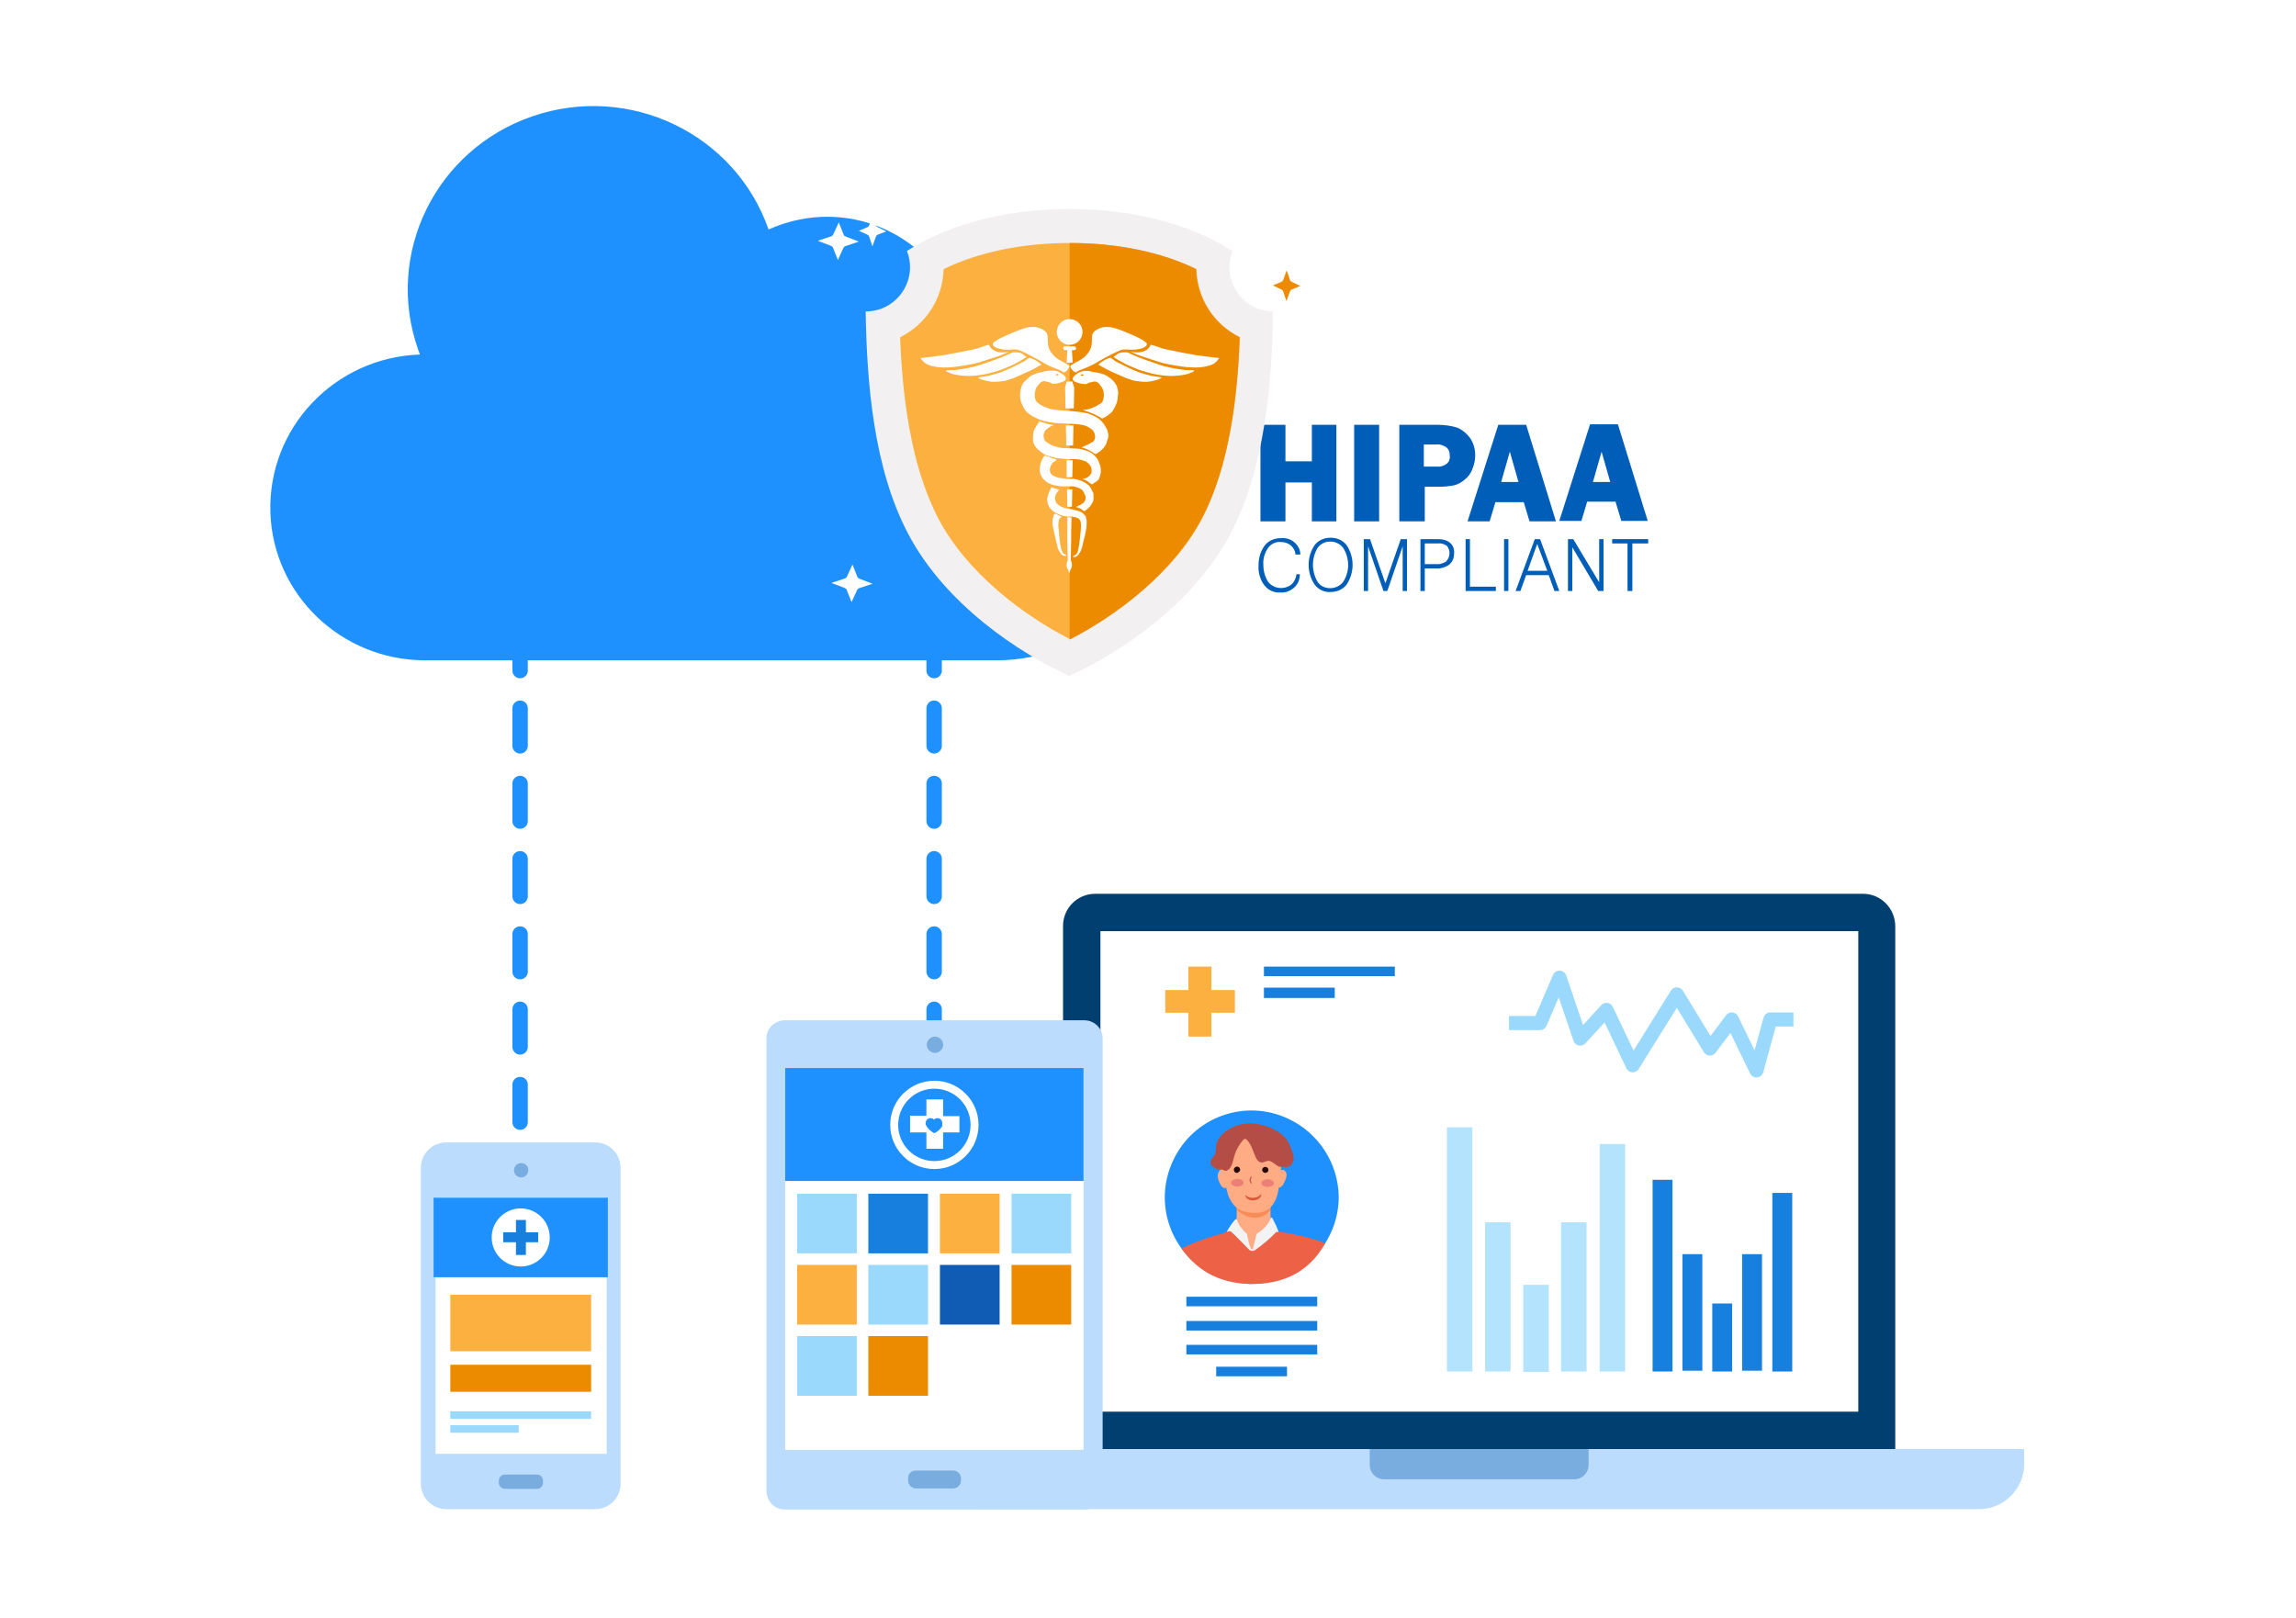 <svg width="671" height="473" viewBox="0 0 671 473" fill="none" xmlns="http://www.w3.org/2000/svg">
<g clip-path="url(#clip0_2842_120182)">
<path d="M291.307 94.677C288.038 94.677 284.659 95 281.499 95.647C277.14 73.869 255.672 59.746 233.659 64.166C230.498 64.813 227.447 65.783 224.614 67.077C214.806 39.046 183.966 24.276 155.632 33.979C127.298 43.682 112.368 74.192 122.176 102.116C122.394 102.655 122.503 103.086 122.721 103.625C97.766 104.487 78.259 125.079 79.022 149.768C79.784 173.81 99.727 192.892 124.029 193H291.307C318.769 193 341 171.007 341 143.838C341 116.67 318.769 94.677 291.307 94.677Z" fill="#1E91FE"/>
<path d="M508.359 119.945C505.41 119.945 502.321 120.226 499.513 120.787C495.581 100.849 476.204 87.93 456.265 92.002C453.457 92.564 450.648 93.407 447.981 94.67C438.292 69.396 410.069 56.618 384.654 66.166C359.941 75.574 347.023 102.955 355.728 128.089C333.122 128.791 315.429 147.747 316.132 170.354C316.834 192.399 334.947 209.81 356.852 209.951H508.218C533.072 210.372 553.572 190.573 553.993 165.58C554.415 140.586 534.616 120.226 509.622 119.805C509.342 119.805 508.78 119.805 508.359 119.945Z" fill="white"/>
<path d="M375.668 141.014H383.391V152.387H390.552V124.164H383.391V134.836H375.668V124.164H368.366V152.387H375.668V141.014Z" fill="#005EB8"/>
<path d="M403.049 124.164H395.747V152.387H403.049V124.164Z" fill="#005EB8"/>
<path d="M471.15 157.578V158.842H475.643V172.743H477.047V158.842H481.681V157.578H471.15Z" fill="#005EB8"/>
<path d="M467.359 170.215L459.777 157.578H458.232V172.743H459.496V159.965L467.079 172.743H468.623V157.578H467.359V170.215Z" fill="#005EB8"/>
<path d="M448.543 157.578L442.926 172.743H444.33L446.015 168.109H452.615L454.3 172.743H455.704L450.087 157.578H448.543ZM446.437 166.845L449.245 158.982L452.194 166.845H446.437Z" fill="#005EB8"/>
<path d="M440.82 157.578H439.557V172.743H440.82V157.578Z" fill="#005EB8"/>
<path d="M429.587 157.578H428.323V172.743H437.169V171.479H429.587V157.578Z" fill="#005EB8"/>
<path d="M423.83 158.701C422.847 157.859 421.583 157.578 420.179 157.578H415.124V172.743H416.388V166.143H419.477C420.881 166.284 422.426 165.863 423.549 165.02C424.532 164.178 424.953 163.054 424.953 161.791C425.093 160.667 424.672 159.404 423.83 158.701ZM422.566 164.178C421.583 164.739 420.6 165.02 419.477 164.88H416.388V158.842H420.179C421.162 158.701 422.004 158.982 422.847 159.544C423.97 160.808 423.83 162.914 422.566 164.178Z" fill="#005EB8"/>
<path d="M404.874 170.496L400.381 157.578H398.555V172.743H399.819V159.684L404.312 172.743H405.436L409.929 159.684V172.743H411.192V157.578H409.367L404.874 170.496Z" fill="#005EB8"/>
<path d="M388.866 157.168C387.041 157.168 385.356 157.87 384.233 159.274C381.846 162.785 381.846 167.418 384.233 170.929C385.356 172.333 387.041 173.175 388.866 173.035C390.692 173.035 392.377 172.333 393.5 170.929C395.887 167.418 395.887 162.785 393.5 159.274C392.377 157.87 390.692 157.168 388.866 157.168ZM392.517 170.086C391.675 171.209 390.27 171.911 388.726 171.911C387.322 171.911 385.918 171.35 385.075 170.086C383.25 166.997 383.25 163.206 385.075 160.117C385.918 158.993 387.181 158.291 388.726 158.291C390.13 158.291 391.534 158.853 392.517 160.117C394.483 163.206 394.483 167.137 392.517 170.086Z" fill="#005EB8"/>
<path d="M377.493 170.78C375.387 172.465 372.298 172.184 370.613 170.077C369.63 168.533 369.208 166.848 369.208 165.023C369.068 163.338 369.63 161.512 370.613 160.108C371.455 158.985 372.859 158.283 374.263 158.423C375.387 158.423 376.37 158.704 377.212 159.406C378.055 160.108 378.476 160.951 378.616 162.074H380.02C380.02 160.67 379.318 159.406 378.335 158.563C377.212 157.581 375.808 157.159 374.263 157.3C372.438 157.3 370.753 158.002 369.63 159.406C368.366 161.091 367.804 163.197 367.804 165.163C367.664 167.269 368.226 169.375 369.489 171.06C370.613 172.465 372.298 173.307 374.123 173.167C375.667 173.307 377.072 172.745 378.195 171.762C379.318 170.78 379.88 169.375 379.88 167.831H378.897C378.757 168.954 378.335 169.937 377.493 170.78Z" fill="#005EB8"/>
<path d="M435.344 152.387L437.029 146.771H445.314L446.999 152.387H454.722L446.016 124.164H437.872L428.885 152.387H435.344ZM441.242 132.027L443.769 140.873H438.714L441.242 132.027Z" fill="#005EB8"/>
<path d="M463.848 146.63H472.133L473.817 152.247H481.54L472.835 124.023H464.691L455.704 152.247H462.163L463.848 146.63ZM468.061 132.027L470.588 140.873H465.533L468.061 132.027Z" fill="#005EB8"/>
<path d="M431.131 133.01C431.131 131.185 430.569 129.359 429.586 127.955C428.603 126.692 427.48 125.709 425.935 125.007C424.11 124.445 422.144 124.164 420.178 124.164H408.945V152.387H416.387V142.278H420.459C422.004 142.278 423.408 142.137 424.952 141.856C426.076 141.575 427.059 141.014 427.901 140.312C429.025 139.469 429.867 138.346 430.288 137.082C430.85 135.818 431.131 134.414 431.131 133.01ZM422.987 135.397C422.144 136.099 421.021 136.521 419.898 136.38H416.106V129.921H419.757C420.88 129.781 421.863 130.202 422.706 130.764C423.408 131.325 423.689 132.168 423.689 133.151C423.829 133.993 423.548 134.836 422.987 135.397Z" fill="#005EB8"/>
<path d="M423 209L423 283" stroke="white" stroke-width="4.5" stroke-miterlimit="10" stroke-linecap="round" stroke-linejoin="round" stroke-dasharray="11 11"/>
<path d="M152 185L152 329" stroke="#1E91FE" stroke-width="4.5" stroke-miterlimit="10" stroke-linecap="round" stroke-linejoin="round" stroke-dasharray="11 11"/>
<path d="M273 185L273 298" stroke="#1E91FE" stroke-width="4.5" stroke-miterlimit="10" stroke-linecap="round" stroke-linejoin="round" stroke-dasharray="11 11"/>
<g filter="url(#filter0_d_2842_120182)">
<path d="M359.28 78.108C359.28 76.448 359.612 74.9 360.165 73.352C346.45 64.614 328.864 61.074 312.605 61.074C296.346 61.074 278.759 64.614 265.044 73.352C267.699 79.988 264.381 87.509 257.744 90.164C256.196 90.717 254.647 91.048 252.988 91.048C253.32 111.953 255.311 136.839 265.376 155.974C276.215 176.657 297.894 190.925 312.494 197.562C327.094 190.925 348.773 176.657 359.612 155.974C369.677 136.839 371.779 111.953 372 91.048C365.032 91.048 359.28 85.186 359.28 78.108Z" fill="#F2F0F0"/>
<path d="M312.715 186.832C298.89 179.753 282.52 167.365 274.224 151.548C265.929 135.621 263.717 115.048 263.053 98.568C270.685 94.808 275.552 87.176 275.773 78.659C285.949 73.682 298.779 71.027 312.715 71.027C326.652 71.027 339.482 73.682 349.658 78.659C349.879 87.176 354.745 94.808 362.377 98.568C361.714 115.048 359.501 135.842 351.317 151.548C343.132 167.254 326.541 179.753 312.715 186.832Z" fill="#FBB040"/>
<path d="M351.206 151.548C359.501 135.842 361.714 115.048 362.267 98.568C354.635 94.808 349.768 87.176 349.547 78.659C339.371 73.682 326.541 71.027 312.604 71.027V186.942C326.541 179.753 342.8 167.365 351.206 151.548Z" fill="#ED8B00"/>
<path d="M311.94 151.223H313.157L313.047 155.315V157.638L312.936 163.832C313.378 164.606 313.378 165.601 312.936 166.376L312.825 166.486V166.597L312.494 167.482L312.162 166.597V166.486L312.051 166.376C311.609 165.601 311.609 164.606 312.051 163.832L311.94 157.638V155.315V151.223Z" fill="white"/>
<path d="M308.622 150.224C309.065 150.445 309.507 150.666 309.95 150.888C310.06 150.998 310.281 150.998 310.392 151.109H310.281L309.95 151.219C309.728 151.441 309.618 151.662 309.507 151.883C309.397 152.325 309.286 152.878 309.286 153.431C309.286 154.095 309.507 155.312 309.507 156.086C309.618 156.86 309.618 157.524 309.728 158.188C309.839 158.851 309.95 159.515 310.06 160.178C310.171 160.731 310.392 161.174 310.613 161.616C310.945 161.948 311.719 162.28 311.719 162.391C311.719 162.501 311.056 162.501 310.724 162.391C310.392 162.28 310.171 162.059 310.06 161.838C309.839 161.506 309.618 161.174 309.397 160.842C309.286 160.51 309.065 160.178 309.065 159.847C308.954 159.404 308.844 159.072 308.622 158.077C308.401 157.081 307.959 155.091 307.738 154.095C307.627 153.431 307.516 152.768 307.627 151.994C307.627 151.662 307.737 151.33 307.848 150.998C307.848 150.777 307.848 150.888 307.848 150.888V150.777C307.848 150.666 307.848 150.666 307.959 150.556C308.069 150.445 308.18 150.224 308.291 150.113L308.622 150.224Z" fill="white"/>
<path d="M311.83 143.039H313.379L313.268 148.127H311.941L311.83 143.039Z" fill="white"/>
<path d="M307.185 142.367C307.406 142.367 307.738 142.588 308.069 142.699L309.618 143.141H309.729C309.729 143.141 309.728 143.141 309.618 143.141C309.507 143.252 309.286 143.473 309.175 143.584C308.954 143.916 308.733 144.137 308.622 144.469C308.512 144.69 308.401 144.911 308.401 145.132C308.291 145.464 308.291 145.796 308.401 146.128C308.512 146.57 308.622 146.902 308.954 147.234C309.286 147.566 309.728 147.897 310.171 148.119C310.724 148.34 311.277 148.561 311.941 148.672C312.494 148.782 313.157 148.782 313.821 149.004C314.485 149.114 315.148 149.335 315.701 149.557L315.922 149.667C316.033 149.667 316.475 149.999 316.697 150.22C316.918 150.441 317.028 150.663 317.25 150.884C317.36 150.994 317.36 150.994 317.36 151.105V151.216C317.36 151.216 317.36 151.216 317.36 151.326C317.471 151.658 317.582 151.99 317.582 152.322C317.582 152.985 317.582 153.649 317.471 154.423C317.36 155.419 316.807 157.52 316.586 158.405C316.365 159.4 316.365 159.622 316.144 160.175C316.033 160.507 315.922 160.838 315.812 161.17C315.591 161.502 315.369 161.834 315.148 162.166C314.927 162.387 314.706 162.608 314.485 162.719C314.153 162.829 313.489 162.829 313.489 162.719C313.489 162.608 314.263 162.276 314.595 161.944C314.927 161.502 315.038 161.06 315.148 160.507C315.259 159.843 315.369 159.179 315.48 158.516C315.591 157.852 315.591 157.188 315.701 156.414C315.812 155.64 315.922 154.423 315.922 153.76C315.922 153.207 315.922 152.764 315.701 152.211C315.591 151.99 315.48 151.769 315.259 151.547L314.927 151.437C314.595 151.216 314.153 151.105 313.821 151.105C313.379 150.994 312.494 150.994 312.494 150.994C312.051 150.994 311.83 150.994 311.498 150.884C311.166 150.884 310.724 150.773 310.392 150.663C309.95 150.552 309.397 150.331 308.954 150.11C308.401 149.888 307.959 149.557 307.516 149.225C307.185 148.893 306.853 148.561 306.632 148.119C306.41 147.787 306.189 147.344 306.189 147.013C306.079 146.57 305.968 146.017 306.079 145.575C306.189 145.022 306.3 144.579 306.521 144.026C306.742 143.584 306.853 143.031 307.185 142.81C307.074 142.367 307.185 142.367 307.185 142.367Z" fill="white"/>
<path d="M311.719 134.512H313.489L313.378 139.489H311.719V134.512Z" fill="white"/>
<path d="M308.623 134.625L308.07 134.957C307.96 135.068 307.849 135.068 307.738 135.178C307.628 135.289 307.517 135.4 307.407 135.621C307.296 135.842 307.185 135.953 307.075 136.174C306.964 136.395 306.964 136.727 306.853 136.948C306.853 137.169 306.743 137.391 306.853 137.612C306.853 137.833 306.964 138.165 307.075 138.386C307.296 138.718 307.517 138.939 307.849 139.05C308.291 139.271 308.734 139.492 309.176 139.603C309.95 139.713 310.725 139.824 311.388 139.934C312.052 140.045 312.494 139.934 313.158 139.934C313.822 139.934 314.485 140.045 315.149 140.266C315.702 140.377 316.255 140.598 316.808 140.93C317.25 141.151 317.693 141.483 318.135 141.815C318.357 142.036 318.578 142.368 318.799 142.7C319.02 143.142 319.241 143.584 319.463 144.027C319.573 144.137 319.573 144.359 319.573 144.469V144.58V144.691C319.573 144.691 319.573 144.801 319.573 144.912C319.573 145.022 319.573 145.244 319.573 145.465C319.573 145.686 319.573 145.907 319.573 146.018C319.573 146.239 319.463 146.46 319.352 146.681C319.241 147.013 319.02 147.345 318.799 147.677C318.578 148.009 318.357 148.23 318.025 148.562C317.693 148.894 317.14 149.225 317.029 149.336C317.029 149.336 316.919 149.336 316.919 149.447C316.808 149.447 316.476 149.115 316.255 149.004C316.144 148.894 315.923 148.783 315.813 148.672C315.591 148.562 315.149 148.451 314.928 148.34L314.264 148.119C314.153 148.119 313.932 148.119 314.043 148.119C314.153 148.119 314.375 148.119 314.485 148.119C314.707 148.119 314.928 148.009 315.038 147.898C315.26 147.787 315.591 147.566 315.923 147.456C316.144 147.345 316.366 147.124 316.587 147.013C316.697 146.903 316.919 146.681 317.029 146.46C317.14 146.239 317.25 146.018 317.25 145.797C317.25 145.575 317.25 145.354 317.25 145.133C317.25 145.022 317.25 144.912 317.14 144.801L317.029 144.58C316.919 144.359 316.808 144.027 316.697 143.806C316.476 143.474 316.255 143.253 316.034 143.031C315.702 142.81 315.26 142.589 314.928 142.478C314.485 142.368 314.043 142.257 313.6 142.147C313.158 142.147 312.826 142.147 312.163 142.147C311.499 142.147 310.614 142.147 309.951 142.147C309.287 142.036 308.734 141.925 308.07 141.815C306.964 141.594 305.858 141.041 305.084 140.156C304.752 139.934 304.531 139.603 304.42 139.271C304.199 138.939 304.088 138.607 303.978 138.275C303.867 137.833 303.867 137.391 303.867 136.948C303.867 136.506 303.978 135.953 304.088 135.51C304.31 134.736 304.641 133.962 305.194 133.298C305.305 133.188 305.416 133.188 305.526 133.188C305.858 133.298 306.19 133.409 306.522 133.519C306.964 133.63 307.185 133.851 307.517 133.962C307.96 134.072 308.623 134.183 308.734 134.294" fill="white"/>
<path d="M311.499 124.34H313.711L313.601 130.202H311.61L311.499 124.34Z" fill="white"/>
<path d="M303.425 123.02C304.199 123.351 304.973 123.573 305.748 123.794C306.411 124.015 307.186 124.126 307.849 124.236H308.07L307.739 124.347C307.075 124.568 306.411 125.01 305.858 125.453C305.305 125.895 305.084 126.559 304.973 127.223C304.973 127.886 305.195 128.439 305.527 128.992C306.08 129.435 306.633 129.766 307.296 130.098C307.849 130.32 308.402 130.541 308.955 130.651H309.066C309.066 130.651 309.176 130.651 309.176 130.762H309.398L309.84 130.873C310.393 130.983 310.946 130.983 311.61 130.983L313.711 131.094C314.264 131.094 314.817 131.094 315.481 131.204C316.145 131.315 316.919 131.536 317.583 131.757C318.025 131.868 318.467 132.089 318.799 132.31C319.242 132.532 319.573 132.863 319.905 133.195C320.237 133.527 320.569 133.859 320.79 134.301C321.011 134.744 321.233 135.186 321.343 135.629C321.564 136.071 321.675 136.624 321.675 137.066C321.786 137.509 321.675 137.951 321.675 138.394C321.564 138.947 321.343 139.5 321.122 140.053C320.79 140.495 320.348 140.827 319.905 141.048C319.573 141.27 319.352 141.491 319.242 141.491C319.131 141.601 319.242 141.601 319.131 141.601C319.02 141.491 318.799 141.38 318.467 141.159C318.136 140.827 317.693 140.606 317.361 140.385C317.029 140.274 316.587 140.053 316.255 140.053C316.255 140.053 316.145 140.053 316.255 140.053C316.366 140.053 316.587 139.942 316.698 139.942C317.251 139.832 317.693 139.61 318.136 139.279C318.467 139.057 318.689 138.726 318.91 138.394C319.02 138.173 319.02 137.951 319.02 137.62C319.02 137.288 319.02 136.956 318.91 136.624C318.799 136.292 318.578 135.96 318.357 135.739C318.025 135.407 317.693 135.076 317.251 134.854C316.698 134.633 316.034 134.412 315.37 134.301C314.707 134.191 314.043 134.191 313.49 134.191C312.826 134.191 312.495 134.301 311.61 134.191C310.836 134.08 309.398 133.97 308.623 133.859C307.96 133.748 307.296 133.527 306.633 133.306C306.19 133.195 305.748 133.085 305.305 132.863L305.195 132.753C305.084 132.753 305.195 132.753 304.863 132.532C304.31 132.2 303.867 131.868 303.425 131.426C302.983 131.094 302.651 130.651 302.429 130.209C302.098 129.766 301.987 129.324 301.876 128.771C301.876 127.997 301.877 127.333 301.987 126.559C302.098 126.006 302.208 125.563 302.54 125.121C302.872 124.457 303.204 123.904 303.757 123.351L303.425 123.02Z" fill="white"/>
<path d="M311.72 111.508H313.379L313.932 113.278L313.821 119.361H311.388L311.277 113.278L311.72 111.508Z" fill="white"/>
<path d="M323.776 126.44C323.666 125.887 323.555 125.445 323.223 125.002C322.891 124.339 322.56 123.786 322.007 123.233C321.564 122.68 321.011 122.237 320.347 121.905C319.573 121.463 318.688 121.131 317.804 120.799C316.587 120.578 315.37 120.357 314.154 120.246C312.826 120.136 310.946 120.025 309.619 119.914C308.513 119.804 307.407 119.693 306.411 119.361C305.526 119.03 304.641 118.698 303.867 118.145C303.204 117.702 302.872 117.481 302.651 116.928C302.429 116.264 302.319 115.49 302.429 114.827C302.54 114.273 302.651 113.72 302.872 113.278C303.093 112.946 303.314 112.614 303.646 112.283C303.867 112.061 304.088 111.84 304.31 111.619C304.531 111.508 304.863 111.398 305.194 111.398C305.747 111.508 306.19 111.619 306.632 111.73C307.075 111.84 307.296 112.172 307.738 112.172C308.291 112.172 308.845 112.172 309.398 111.951C309.951 111.84 310.393 111.619 310.946 111.398C311.278 111.287 311.388 111.066 311.499 110.734C311.499 110.402 311.388 110.181 311.167 109.96C310.946 109.628 310.614 109.407 310.282 109.186C309.951 108.964 309.508 108.743 309.066 108.522C308.513 108.411 307.96 108.301 307.407 108.301C306.743 108.301 306.079 108.411 305.416 108.522C304.752 108.633 304.199 108.854 303.535 108.964C302.982 109.075 302.54 109.296 301.987 109.517C301.545 109.628 301.213 109.849 300.881 110.181C300.328 110.624 299.775 111.177 299.222 111.73C298.89 112.172 298.558 112.725 298.448 113.278C298.226 114.052 298.116 114.827 298.116 115.711C298.116 116.375 298.226 117.039 298.448 117.592C298.779 118.477 299.222 119.361 299.775 120.136C300.438 120.799 301.323 121.463 302.208 121.905C303.093 122.348 304.088 122.79 304.973 123.011C306.301 123.343 307.628 123.564 308.955 123.675C310.282 123.786 311.831 123.786 313.048 123.896C314.264 123.896 315.37 124.007 316.476 124.228C317.472 124.449 318.357 124.892 319.131 125.555C319.684 125.998 319.905 126.661 320.016 127.325C320.126 127.989 319.905 128.652 319.463 129.095C318.578 129.648 317.582 130.09 316.587 130.533L316.034 130.754L316.476 130.864C316.919 130.975 317.361 131.196 317.914 131.417C318.578 131.749 319.352 132.192 320.016 132.634C320.237 132.745 320.016 132.855 320.569 132.523C321.122 132.192 321.564 131.86 322.007 131.417C322.449 131.086 322.781 130.643 323.002 130.201C323.334 129.758 323.444 129.316 323.555 128.763C323.997 127.878 323.998 127.104 323.776 126.44ZM308.955 109.296C309.176 109.296 309.398 109.407 309.398 109.517C309.398 109.628 309.176 109.739 308.955 109.739C308.734 109.739 308.513 109.628 308.513 109.517C308.513 109.407 308.734 109.296 308.955 109.296Z" fill="white"/>
<path d="M326.541 113.384C326.43 112.83 326.098 112.277 325.767 111.835C325.324 111.282 324.771 110.729 324.107 110.287C323.776 110.065 323.444 109.844 323.001 109.623C322.559 109.402 322.006 109.18 321.453 109.07C320.789 108.959 319.683 108.738 319.02 108.627C318.577 108.517 318.135 108.406 317.582 108.406C317.029 108.406 316.476 108.517 315.923 108.627C315.48 108.738 315.148 108.959 314.706 109.291C314.374 109.512 314.042 109.734 313.821 110.065C313.6 110.287 313.489 110.508 313.489 110.84C313.6 111.171 313.821 111.393 314.042 111.503C314.485 111.724 315.038 111.946 315.591 112.056C316.144 112.167 316.697 112.277 317.25 112.277C317.692 112.277 317.914 111.946 318.356 111.835C318.798 111.724 319.351 111.614 319.794 111.503C320.126 111.503 320.347 111.503 320.679 111.724C320.9 111.835 321.232 112.056 321.342 112.388C321.674 112.72 321.895 113.052 322.117 113.384C322.338 113.826 322.559 114.379 322.559 114.932C322.67 115.596 322.559 116.37 322.338 117.034C322.117 117.697 321.785 117.918 321.121 118.25C320.347 118.803 319.462 119.135 318.577 119.467C318.245 119.577 317.914 119.577 317.692 119.688C317.361 119.799 317.029 119.799 316.697 119.799L316.586 119.909C316.918 120.02 317.361 120.13 317.692 120.241C318.245 120.462 319.02 120.683 319.683 121.015C320.347 121.347 320.789 121.568 321.232 121.79C321.453 121.9 321.674 122.011 321.895 122.232L322.006 122.343L322.559 122.121C323.444 121.679 324.218 121.126 324.992 120.352C325.545 119.577 325.988 118.803 326.32 117.808C326.541 117.255 326.651 116.591 326.651 115.927C326.873 114.932 326.762 114.158 326.541 113.384ZM316.254 109.844C316.033 109.844 315.812 109.734 315.812 109.623C315.812 109.512 316.033 109.402 316.254 109.402C316.476 109.402 316.697 109.512 316.697 109.623C316.697 109.734 316.476 109.844 316.254 109.844Z" fill="white"/>
<path d="M311.167 101.227H313.932C314.153 101.227 314.375 101.448 314.485 101.669V101.89C314.485 102.111 314.264 102.333 313.932 102.333H313.269L313.49 105.983H311.72L311.941 102.333H311.278C311.056 102.333 310.835 102.111 310.725 101.89V101.669C310.725 101.448 310.946 101.227 311.167 101.227C311.278 101.227 311.278 101.227 311.167 101.227Z" fill="white"/>
<path d="M300.77 104.543C300.991 104.654 301.213 104.654 301.434 104.764C301.766 104.875 302.097 104.985 302.429 105.207C302.872 105.428 303.204 105.649 303.646 105.981C303.867 106.202 304.088 106.313 304.31 106.534L304.199 106.644C303.867 106.866 303.204 107.198 302.429 107.64C301.655 108.082 300.328 108.746 299.443 109.078C298.558 109.52 298.005 109.741 297.231 110.073C296.457 110.405 295.793 110.737 295.129 110.847C294.687 111.069 294.244 111.179 293.802 111.29C293.249 111.401 292.917 111.401 292.032 111.511C291.148 111.622 290.152 111.622 289.267 111.511C288.493 111.401 287.719 111.179 286.944 110.958C286.391 110.737 285.396 110.294 286.06 110.294C287.497 110.073 289.046 109.852 290.484 109.41C291.811 109.078 293.028 108.635 294.244 108.082C295.572 107.529 297.452 106.534 298.558 105.981C299.222 105.76 299.775 105.317 300.217 104.875C300.438 104.875 300.66 104.764 300.77 104.543Z" fill="white"/>
<path d="M299.222 104.865C298.669 105.196 298.227 105.418 297.674 105.75C296.346 106.524 295.019 107.077 293.692 107.63C292.143 108.293 290.484 108.736 288.825 109.178C287.387 109.51 285.949 109.731 284.401 109.842C282.852 109.953 281.415 109.842 279.866 109.621C279.202 109.51 278.539 109.4 277.986 109.178C277.433 108.957 276.216 108.515 276.437 108.293C276.658 108.072 278.649 108.293 279.755 108.072C280.861 107.851 281.746 107.851 283.627 107.409C284.622 107.187 285.507 106.966 286.502 106.634C287.498 106.303 288.825 105.86 290.042 105.418L292.475 104.533C293.249 104.201 293.802 103.98 294.245 103.759C294.687 103.537 295.019 103.427 295.24 103.316C295.572 103.206 295.683 102.984 296.125 102.984H297.01C297.342 102.984 297.674 102.984 298.005 103.095C298.448 103.206 298.89 103.427 299.222 103.759C299.443 103.98 299.775 104.09 299.996 104.312" fill="white"/>
<path d="M289.046 100.777C289.046 100.888 289.267 101.22 289.377 101.441C289.599 101.773 289.82 101.994 290.152 102.215C290.483 102.436 290.926 102.658 291.258 102.768C291.7 102.879 292.142 102.989 292.585 102.989C292.917 102.989 293.138 102.989 293.47 102.989C293.802 102.989 294.244 102.879 294.465 102.879C294.686 102.879 295.018 102.768 294.797 102.879C294.465 102.989 293.691 103.321 292.695 103.764C291.7 104.206 290.152 104.649 288.714 105.091C287.386 105.533 286.17 105.976 284.621 106.308C283.183 106.639 281.635 106.861 280.197 107.082C278.759 107.303 277.321 107.414 275.883 107.414C274.888 107.414 273.782 107.303 272.786 107.082C272.233 106.971 271.57 106.75 271.017 106.529C270.574 106.308 270.132 105.976 269.8 105.644C269.468 105.312 269.247 104.98 269.026 104.649L272.897 104.206C272.897 104.206 274.999 103.874 276.105 103.764C277.1 103.542 277.653 103.432 279.091 103.211C280.529 102.879 283.183 102.436 284.621 102.105C286.059 101.773 286.723 101.441 287.386 101.22C288.05 100.999 288.603 100.888 289.046 100.777Z" fill="white"/>
<path d="M310.835 108.859C310.503 108.637 310.171 108.306 309.729 108.195C308.954 107.863 307.627 107.421 306.521 106.868C305.304 106.315 304.198 105.54 302.761 104.766C301.101 103.881 299.442 102.997 297.783 102.333C296.345 101.89 295.239 102.333 294.354 102.222C293.47 102.222 292.695 102.112 291.811 101.89C291.368 101.78 290.926 101.559 290.483 101.227C290.151 101.006 290.041 100.563 290.262 100.231C290.262 100.231 290.262 100.121 290.373 100.121C290.926 99.678 291.589 99.236 292.253 98.904C293.138 98.462 294.023 98.019 295.129 97.577C296.235 97.134 298.004 96.36 299.111 96.028C299.995 95.697 300.88 95.586 301.765 95.586H302.318C302.761 95.586 303.092 95.697 303.535 95.807C304.42 96.028 305.304 96.581 305.858 97.245C306.079 97.687 306.189 98.13 306.189 98.572C306.189 99.347 306.189 100.01 306.3 100.784C306.411 101.559 306.742 102.333 307.185 102.997C307.627 103.55 308.07 104.103 308.623 104.545C309.176 104.987 309.95 105.43 310.392 105.651C310.835 105.872 311.609 106.315 311.941 106.536C312.273 106.757 312.383 106.757 312.494 106.978C312.604 107.2 312.383 107.531 312.162 107.863C311.941 108.084 311.83 108.306 311.609 108.527L310.835 108.859Z" fill="white"/>
<path d="M324.55 104.543C324.329 104.654 324.108 104.654 323.886 104.764C323.555 104.875 323.223 104.985 322.891 105.207C322.449 105.428 322.117 105.649 321.674 105.981C321.453 106.202 321.232 106.313 321.011 106.534L321.121 106.644C321.453 106.866 322.117 107.198 322.891 107.64C323.665 108.082 324.993 108.746 325.877 109.078C326.762 109.41 327.315 109.741 328.089 110.073C328.864 110.405 329.527 110.737 330.191 110.847C330.633 111.069 331.076 111.179 331.518 111.29C332.071 111.401 332.403 111.401 333.288 111.511C334.173 111.622 335.168 111.622 336.053 111.511C336.827 111.401 337.602 111.179 338.376 110.958C338.929 110.737 339.924 110.294 339.261 110.294C337.823 110.073 336.274 109.852 334.836 109.41C333.509 109.078 332.293 108.635 331.076 108.082C329.749 107.529 327.868 106.534 326.762 105.981C326.099 105.76 325.546 105.317 325.103 104.875C324.882 104.875 324.771 104.764 324.55 104.543Z" fill="white"/>
<path d="M326.209 104.865C326.762 105.196 327.205 105.418 327.758 105.75C329.085 106.524 330.412 107.077 331.74 107.63C333.288 108.293 334.947 108.736 336.606 109.178C338.044 109.51 339.482 109.731 341.03 109.842C342.579 109.953 344.017 109.842 345.565 109.621C346.229 109.51 346.893 109.4 347.446 109.178C347.999 108.957 349.215 108.515 348.994 108.293C348.773 108.072 346.782 108.293 345.676 108.072C344.57 107.851 343.685 107.851 341.805 107.409C340.809 107.187 339.814 106.966 338.929 106.634C337.933 106.303 336.606 105.86 335.39 105.418L332.956 104.533C332.182 104.201 331.629 103.98 331.187 103.759C330.744 103.537 330.412 103.427 330.191 103.316C329.859 103.206 329.749 102.984 329.306 102.984H328.421C328.09 102.984 327.758 102.984 327.426 103.095C326.984 103.206 326.541 103.427 326.209 103.759C325.988 103.98 325.656 104.09 325.435 104.312" fill="white"/>
<path d="M336.274 100.777C336.274 100.888 336.052 101.22 335.942 101.441C335.721 101.773 335.499 101.994 335.168 102.215C334.836 102.436 334.393 102.658 334.062 102.768C333.619 102.879 333.177 102.989 332.734 102.989C332.402 102.989 332.181 102.989 331.849 102.989C331.518 102.989 331.075 102.879 330.854 102.879C330.633 102.879 330.301 102.768 330.522 102.879C330.854 102.989 331.628 103.321 332.624 103.764C333.619 104.096 335.168 104.649 336.605 105.091C338.043 105.533 339.149 105.976 340.698 106.308C342.136 106.639 343.684 106.861 345.122 107.082C346.56 107.303 347.998 107.414 349.436 107.414C350.431 107.414 351.537 107.303 352.533 107.082C353.086 106.971 353.749 106.75 354.302 106.529C354.745 106.308 355.187 105.976 355.519 105.644C355.851 105.312 356.072 104.98 356.293 104.649L352.422 104.206C352.422 104.206 350.321 103.874 349.215 103.764C348.219 103.542 347.666 103.432 346.228 103.211C344.79 102.879 342.136 102.436 340.698 102.105C339.26 101.773 338.596 101.441 337.933 101.22C337.269 100.999 336.716 100.888 336.274 100.777Z" fill="white"/>
<path d="M314.485 108.859C314.817 108.637 315.149 108.306 315.591 108.195C316.365 107.863 317.692 107.421 318.799 106.868C320.015 106.315 321.121 105.54 322.559 104.766C324.218 103.881 325.877 102.997 327.536 102.333C328.974 101.89 330.08 102.333 330.965 102.222C331.85 102.222 332.624 102.112 333.509 101.89C333.952 101.78 334.394 101.559 334.836 101.227C335.168 101.006 335.279 100.563 335.058 100.231C335.058 100.231 335.058 100.121 334.947 100.121C334.394 99.678 333.73 99.236 333.067 98.904C332.182 98.462 331.297 98.019 330.191 97.577C329.085 97.134 327.315 96.36 326.209 96.028C325.324 95.697 324.439 95.586 323.555 95.586H323.002C322.559 95.586 322.227 95.697 321.785 95.807C320.9 96.028 320.015 96.581 319.462 97.245C319.241 97.687 319.13 98.13 319.13 98.572C319.13 99.347 319.13 100.01 319.02 100.784C318.909 101.559 318.577 102.333 318.135 102.997C317.692 103.55 317.25 104.103 316.697 104.545C316.144 104.987 315.37 105.43 314.927 105.651C314.485 105.872 313.711 106.315 313.379 106.536C313.047 106.757 312.936 106.757 312.826 106.978C312.715 107.2 312.936 107.531 313.158 107.863C313.379 108.084 313.489 108.306 313.711 108.527L314.485 108.859Z" fill="white"/>
<path d="M312.604 100.783C314.681 100.783 316.365 99.099 316.365 97.022C316.365 94.945 314.681 93.262 312.604 93.262C310.527 93.262 308.844 94.945 308.844 97.022C308.844 99.099 310.527 100.783 312.604 100.783Z" fill="white"/>
</g>
<path d="M251 70.62L247.146 71.905C246.708 71.985 246.62 72.307 246.445 72.547L244.869 76L243.467 72.467C243.38 72.066 243.029 71.985 242.766 71.825L239 70.38L242.854 69.095C243.292 69.015 243.38 68.693 243.555 68.453L245.131 65L246.533 68.533C246.62 68.934 246.971 69.015 247.234 69.175L251 70.62Z" fill="white"/>
<path d="M255 170.62L251.146 171.905C250.708 171.985 250.62 172.307 250.445 172.547L248.869 176L247.467 172.467C247.38 172.066 247.029 171.985 246.766 171.825L243 170.38L246.854 169.095C247.292 169.015 247.38 168.693 247.555 168.453L249.131 165L250.533 168.533C250.62 168.934 250.971 169.015 251.234 169.175L255 170.62Z" fill="white"/>
<path d="M259 67.634L256.465 68.614C256.228 68.703 256.069 68.97 255.99 69.148L254.96 72L254.01 69.148C253.931 68.881 253.693 68.703 253.535 68.614L251 67.455L253.535 66.386C253.772 66.297 253.931 66.03 254.01 65.852L255.04 63L255.99 65.852C256.069 66.119 256.307 66.297 256.465 66.386L259 67.634Z" fill="white"/>
<path d="M380 83.588L377.465 84.647C377.228 84.735 377.069 85 376.99 85.177L375.96 88L375.01 85.177C374.931 84.912 374.693 84.735 374.535 84.647L372 83.412L374.535 82.353C374.772 82.265 374.931 82 375.01 81.823L376.04 79L376.99 81.823C377.069 82.088 377.307 82.265 377.465 82.353L380 83.588Z" fill="#ED8B00"/>
<g filter="url(#filter1_d_2842_120182)">
<path d="M130.441 441.104C126.372 441.104 123 437.848 123 433.663V341.351C123 337.282 126.255 333.91 130.441 333.91H173.923C177.992 333.91 181.364 337.165 181.364 341.351V433.663C181.364 437.732 178.108 441.104 173.923 441.104H130.441Z" fill="#BBDCFD"/>
<path d="M158.692 433.434C158.692 434.364 157.878 435.178 156.948 435.178H147.531C146.6 435.178 145.787 434.364 145.787 433.434V432.736C145.787 431.806 146.6 430.992 147.531 430.992H156.948C157.878 430.992 158.692 431.806 158.692 432.736V433.434Z" fill="#79ACDF"/>
<path d="M154.39 342.05C154.39 343.212 153.46 344.142 152.298 344.142C151.135 344.142 150.205 343.212 150.205 342.05C150.205 340.887 151.135 339.957 152.298 339.957C153.46 339.957 154.39 340.771 154.39 341.933C154.39 341.933 154.39 341.933 154.39 342.05Z" fill="#79ACDF"/>
<path d="M177.294 350.066H127.301V424.939H177.294V350.066Z" fill="white"/>
<path d="M177.643 350.066H126.72V373.319H177.643V350.066Z" fill="#1F91FE"/>
<path d="M172.76 378.441H131.604V394.951H172.76V378.441Z" fill="#FBB040"/>
<path d="M172.76 398.898H131.604V406.804H172.76V398.898Z" fill="#ED8B00"/>
<path d="M172.76 412.5H131.604V414.709H172.76V412.5Z" fill="#9AD9FC"/>
<path d="M151.601 416.57H131.604V418.779H151.601V416.57Z" fill="#9AD9FC"/>
<path d="M152.181 370.181C156.869 370.181 160.669 366.381 160.669 361.694C160.669 357.007 156.869 353.207 152.181 353.207C147.494 353.207 143.694 357.007 143.694 361.694C143.694 366.381 147.494 370.181 152.181 370.181Z" fill="white"/>
<path d="M153.693 356.582H150.787V366.813H153.693V356.582Z" fill="#177FDD"/>
<path d="M157.297 360.184H147.066V363.09H157.297V360.184Z" fill="#177FDD"/>
</g>
<g filter="url(#filter2_d_2842_120182)">
<path d="M320.086 261.242H544.472C549.704 261.242 553.889 265.544 553.889 270.776V423.66H310.669V270.659C310.669 265.428 314.854 261.242 320.086 261.242Z" fill="#023F71"/>
<path d="M543.077 272.168H321.598V412.612H543.077V272.168Z" fill="white"/>
<path d="M273 423.539H591.558V427.957C591.558 435.165 585.628 441.095 578.42 441.095H286.138C278.929 441.095 273 435.165 273 427.957V423.539Z" fill="#BBDCFD"/>
<path d="M400.423 423.539H464.251V428.19C464.251 430.515 462.391 432.375 460.066 432.375H404.493C402.167 432.375 400.307 430.515 400.307 428.19V423.539H400.423Z" fill="#79ACDF"/>
<path d="M391.238 349.831C391.238 356.342 388.68 362.62 384.262 367.271C382.983 368.666 381.472 369.945 379.728 370.991C379.496 371.107 379.379 371.224 379.147 371.34C377.17 372.502 375.078 373.549 372.869 374.13C372.636 374.246 372.52 374.246 372.287 374.363C370.66 374.828 368.916 375.176 367.288 375.176C366.823 375.176 366.242 375.293 365.777 375.293C365.195 375.293 364.73 375.293 364.149 375.176C361.243 374.944 358.336 374.246 355.546 373.084L354.964 372.851C342.292 366.922 336.828 351.808 342.873 339.135C348.802 326.463 363.917 320.998 376.589 327.044C385.425 331.229 391.122 340.065 391.238 349.831Z" fill="#1F91FE"/>
<path d="M376.446 361.585C376.519 361.419 373.346 360.872 372.384 359.789C371.578 358.879 371.422 357.64 371.364 356.481C371.249 354.274 371.291 352.049 371.267 349.838C371.54 349.71 371.381 349.24 371.035 349.298C369.461 349.575 367.824 349.288 366.236 349.271C364.741 349.253 363.246 349.326 361.759 349.458C361.6 349.471 361.51 349.582 361.482 349.707C361.423 349.755 361.385 349.824 361.382 349.921C361.378 352.309 361.534 354.758 361.34 357.135C361.063 360.529 354.815 362.138 355.199 362.1C355.219 362.1 355.244 362.097 355.268 362.093C356.541 363.958 358.403 365.173 360.344 366.307C362.375 367.491 364.575 368.705 367.004 368.722C370.706 368.75 375.913 365.612 376.488 361.782C376.498 361.706 376.477 361.64 376.446 361.585" fill="#FFAC85"/>
<path d="M361.399 351.945L371.245 351.824C371.245 351.824 371.268 352.281 371.299 353.665C371.245 353.686 369.773 355.921 366.857 355.921C363.941 355.921 362.118 354.128 361.433 353.663C361.433 352.721 361.399 351.945 361.399 351.945Z" fill="#F78C59"/>
<path d="M375.505 342.237C374.308 341.199 373.508 343.044 373.225 343.85C372.948 344.635 371.927 347.552 374.014 347.057C374.678 346.898 374.972 346.258 375.235 345.749C375.706 344.832 376.515 343.113 375.505 342.237" fill="#FFAC85"/>
<path d="M359.018 344.507C358.821 343.338 358.284 342.175 357.717 341.878C356.956 341.48 356.264 342.182 356.011 342.857C355.665 343.77 355.983 344.812 356.399 345.649C356.7 346.258 357.198 347.355 358.028 347.237C359.046 347.095 359.236 345.798 359.018 344.507Z" fill="#FFAC85"/>
<path d="M372.263 333.817C369.689 330.983 363.544 330.443 360.787 332.675C357.801 335.094 357.666 339.553 357.835 342.965C357.877 343.792 357.96 344.619 358.074 345.439C358.413 347.837 358.939 350.435 360.703 352.341C361.828 353.552 363.333 354.192 364.956 354.39C367.007 354.635 368.993 354.649 370.734 353.365C372.768 351.864 373.519 349.113 373.772 346.709C374.228 342.359 375.567 337.453 372.263 333.817" fill="#FFAC85"/>
<path d="M359.766 345.706C359.768 346.324 360.593 346.822 361.608 346.816C362.623 346.812 363.445 346.308 363.443 345.69C363.44 345.072 362.616 344.574 361.601 344.578C360.587 344.583 359.765 345.088 359.766 345.706Z" fill="#EC8076"/>
<path d="M368.626 345.819C368.627 346.437 369.453 346.936 370.467 346.93C371.482 346.926 372.304 346.421 372.302 345.803C372.299 345.185 371.475 344.687 370.461 344.691C369.446 344.697 368.624 345.201 368.626 345.819Z" fill="#EC8076"/>
<path d="M368.557 349.039C368.699 349.497 368.404 349.963 367.993 350.282C367.573 350.612 367.009 350.757 366.444 350.852C365.872 350.846 365.255 350.797 364.758 350.508C364.266 350.23 363.925 349.771 364.01 349.313L364.094 349.28C364.511 349.93 365.487 350.204 366.35 350.108C367.214 350.048 368.122 349.678 368.47 349.013L368.557 349.039" fill="#DB5537"/>
<path d="M369.781 341.068C369.295 341.067 368.884 341.42 368.862 341.905C368.838 342.412 369.273 342.823 369.781 342.824C370.27 342.825 370.685 342.462 370.7 341.973C370.715 341.469 370.285 341.069 369.781 341.068Z" fill="#260A0A"/>
<path d="M361.056 341.124C361.321 340.965 361.694 340.92 362.011 341.115C362.369 341.338 362.483 341.786 362.404 342.079C362.338 342.313 362.069 342.611 361.749 342.75C361.252 342.965 360.877 342.671 360.725 342.397C360.501 341.987 360.518 341.445 361.056 341.124Z" fill="#260A0A"/>
<path d="M373.771 360.414C373.283 358.832 372.674 357.632 371.927 356.154C371.913 356.127 371.896 356.113 371.878 356.092C371.792 355.885 371.432 355.767 371.353 356.037C370.84 357.805 369.176 359.365 367.682 360.338C367.304 360.587 367.187 360.708 367.111 361.137C367.038 361.562 366.934 361.981 366.827 362.396C366.609 363.24 366.363 364.078 366.187 364.936C366.121 365.247 365.678 365.282 365.561 364.984C365.038 363.673 364.734 362.292 364.45 360.898C364.467 360.815 364.45 360.725 364.367 360.649C363.184 359.538 361.952 358.151 361.502 356.556C361.454 356.372 361.281 356.321 361.139 356.359C360.731 356.594 359.035 358.832 358.499 360.175C358.336 360.203 358.201 360.331 358.271 360.524C359.405 363.701 362.27 366.752 365.841 367.043C365.913 367.05 367.633 366.607 368.301 366.299C369.114 365.925 369.886 365.42 370.588 364.88C372.024 363.777 373.041 362.403 373.736 360.756C373.761 360.701 373.764 360.652 373.757 360.607C373.781 360.552 373.792 360.49 373.771 360.414" fill="#F3F3F4"/>
<path d="M359.355 359.817C358.783 360.005 357.521 360.438 357.521 360.438C357.521 360.438 349.01 362.746 345.307 364.982C349.207 370.395 355.33 375.295 366.021 375.295C378.036 375.295 384.085 369.155 387.255 363.43C383.554 361.65 376.128 360.38 374.124 360.076C374.085 360.069 374.011 360.089 373.967 360.22C373.416 360.077 373.063 360.011 373.025 360.052C371.364 361.834 368.918 363.934 366.756 365.408C366.219 365.775 365.5 365.712 365.04 365.252C364.513 364.727 363.896 364.089 363.265 363.436L363.264 363.436C361.516 361.627 359.665 359.712 359.355 359.817Z" fill="#ED6247"/>
<path d="M377.744 336.891C377.502 336.175 377.256 335.462 376.958 334.77C376.872 334.566 376.779 334.362 376.682 334.161C375.806 332.355 374.146 331.061 372.336 330.137C367.963 327.902 363.032 327.556 358.853 330.224C357.354 331.179 355.652 332.926 355.42 334.763C355.31 335.628 355.434 336.552 355.078 337.365C354.714 338.192 353.749 338.708 353.773 339.697C353.798 340.624 354.625 341.323 355.448 341.576C355.915 341.721 356.621 341.559 357.036 341.752C357.624 342.026 358.05 342.42 358.714 342.067C360.133 341.32 360.368 338.96 360.804 337.601C361.34 335.926 362.236 334.4 363.392 333.089C363.634 332.812 364.063 332.809 364.319 333.075C365.831 334.653 366.049 336.289 367.008 338.299C367.278 338.867 367.606 339.431 368.219 339.676C369.066 340.012 369.717 339.42 370.533 339.306C372.035 339.099 373.357 341.68 374.896 340.967C376.09 341.507 377.263 341.05 377.855 339.659C378.235 338.76 378.031 337.746 377.744 336.891" fill="#B34D46"/>
<path d="M365.463 343.912C365.047 344.878 365.047 345.089 365.515 345.903C365.678 346.069 365.934 345.813 365.771 345.647C365.515 344.985 365.463 344.906 365.771 344.095C365.909 343.908 365.598 343.728 365.463 343.912Z" fill="#C2614F"/>
<path d="M384.96 379.02H346.71V381.81H384.96V379.02Z" fill="#177FDD"/>
<path d="M384.96 386.105H346.71V388.896H384.96V386.105Z" fill="#177FDD"/>
<path d="M384.96 393.082H346.71V395.872H384.96V393.082Z" fill="#177FDD"/>
<path d="M376.124 399.477H355.43V402.267H376.124V399.477Z" fill="#177FDD"/>
<path d="M360.894 289.379H354.035V282.52H347.292V289.379H340.548V296.006H347.292V302.982H354.035V296.006H360.894V289.379Z" fill="#FBB040"/>
<path d="M407.631 282.52H369.381V285.31H407.631V282.52Z" fill="#177FDD"/>
<path d="M390.075 288.676H369.381V291.699H390.075V288.676Z" fill="#177FDD"/>
<path d="M524.126 297.977H517.383L513.313 312.859L506.105 297.977L499.711 306.464L490.061 290.653L477.156 311.347L469.483 295.187L461.809 303.558L455.764 285.77L450.067 299.023H440.999" stroke="#9AD9FC" stroke-width="4.13" stroke-linejoin="round"/>
<g opacity="0.75">
<path d="M430.302 329.488H422.861V400.873H430.302V329.488Z" fill="#9AD9FC"/>
<path d="M452.625 375.531H445.184V400.993H452.625V375.531Z" fill="#9AD9FC"/>
<path d="M441.463 357.273H434.022V400.872H441.463V357.273Z" fill="#9AD9FC"/>
<path d="M474.947 334.371H467.506V400.873H474.947V334.371Z" fill="#9AD9FC"/>
<path d="M463.67 357.273H456.229V400.872H463.67V357.273Z" fill="#9AD9FC"/>
</g>
<path d="M488.782 344.832H482.969V400.87H488.782V344.832Z" fill="#177FDD"/>
<path d="M506.222 380.992H500.409V400.873H506.222V380.992Z" fill="#177FDD"/>
<path d="M497.502 366.574H491.688V400.639H497.502V366.574Z" fill="#177FDD"/>
<path d="M523.777 348.672H517.964V400.873H523.777V348.672Z" fill="#177FDD"/>
<path d="M514.942 366.574H509.128V400.639H514.942V366.574Z" fill="#177FDD"/>
</g>
<g filter="url(#filter3_d_2842_120182)">
<path d="M229.236 298.215H316.897C319.804 298.215 322.245 300.54 322.245 303.563V303.679V435.869C322.245 438.776 319.92 441.101 317.014 441.217H229.352C226.445 441.217 224.12 438.892 224.004 435.985V303.563C223.888 300.656 226.329 298.331 229.236 298.215Z" fill="#BBDCFD"/>
<path d="M267.718 429.82H278.531C279.81 429.82 280.856 430.867 280.856 432.146V432.727C280.856 434.006 279.81 435.052 278.531 435.052H267.718C266.439 435.052 265.393 434.006 265.393 432.727V432.146C265.277 430.867 266.323 429.82 267.718 429.82Z" fill="#79ACDF"/>
<path d="M273.067 307.744C271.788 307.628 270.742 306.465 270.858 305.187C270.974 303.908 272.137 302.861 273.416 302.978C274.695 303.094 275.741 304.256 275.625 305.535C275.508 306.698 274.578 307.628 273.416 307.744H273.067Z" fill="#79ACDF"/>
<path d="M316.664 312.168H229.468V423.779H316.664V312.168Z" fill="white"/>
<path d="M250.395 348.902H232.956V366.342H250.395V348.902Z" fill="#9AD9FC"/>
<path d="M271.206 348.902H253.767V366.342H271.206V348.902Z" fill="#177FDD"/>
<path d="M292.134 348.902H274.694V366.342H292.134V348.902Z" fill="#FBB040"/>
<path d="M313.06 348.902H295.621V366.342H313.06V348.902Z" fill="#9AD9FC"/>
<path d="M250.395 369.715H232.956V387.154H250.395V369.715Z" fill="#FBB040"/>
<path d="M271.206 369.715H253.767V387.154H271.206V369.715Z" fill="#9AD9FC"/>
<path d="M292.134 369.715H274.694V387.154H292.134V369.715Z" fill="#105CB5"/>
<path d="M313.06 369.715H295.621V387.154H313.06V369.715Z" fill="#ED8B00"/>
<path d="M250.395 390.523H232.956V407.963H250.395V390.523Z" fill="#9AD9FC"/>
<path d="M271.206 390.523H253.767V407.963H271.206V390.523Z" fill="#ED8B00"/>
<path d="M316.664 312.168H229.468V345.186H316.664V312.168Z" fill="#1F91FE"/>
<path d="M273.067 341.697C280.194 341.697 285.972 335.919 285.972 328.792C285.972 321.665 280.194 315.887 273.067 315.887C265.939 315.887 260.162 321.665 260.162 328.792C260.162 335.919 265.939 341.697 273.067 341.697Z" fill="white"/>
<path d="M273.067 339.371C278.91 339.371 283.647 334.634 283.647 328.791C283.647 322.948 278.91 318.211 273.067 318.211C267.224 318.211 262.487 322.948 262.487 328.791C262.487 334.634 267.224 339.371 273.067 339.371Z" fill="#1F91FE"/>
<path d="M280.391 331.114V326.231H275.624V321.348H270.741V326.114H265.975V330.997H270.741V335.764H275.624V330.997H280.391V331.114V331.114ZM275.392 329.137C274.811 330.067 273.997 330.765 273.067 331.23C272.137 330.765 271.323 330.067 270.741 329.137C270.741 329.021 270.741 329.021 270.625 328.905C270.509 328.672 270.509 328.556 270.509 328.323C270.509 327.51 271.09 326.812 271.904 326.812C272.369 326.812 272.718 326.928 272.95 327.277C273.183 326.928 273.648 326.812 273.997 326.812C274.811 326.812 275.392 327.51 275.392 328.323C275.392 328.556 275.392 328.788 275.276 328.905C275.508 328.905 275.392 329.137 275.392 329.137Z" fill="white"/>
</g>
</g>
<defs>
<filter id="filter0_d_2842_120182" x="180.988" y="-10.926" width="263.012" height="280.488" filterUnits="userSpaceOnUse" color-interpolation-filters="sRGB">
<feFlood flood-opacity="0" result="BackgroundImageFix"/>
<feColorMatrix in="SourceAlpha" type="matrix" values="0 0 0 0 0 0 0 0 0 0 0 0 0 0 0 0 0 0 127 0" result="hardAlpha"/>
<feMorphology radius="6" operator="erode" in="SourceAlpha" result="effect1_dropShadow_2842_120182"/>
<feOffset/>
<feGaussianBlur stdDeviation="39"/>
<feColorMatrix type="matrix" values="0 0 0 0 0 0 0 0 0 0.267 0 0 0 0 0.525 0 0 0 0.72 0"/>
<feBlend mode="normal" in2="BackgroundImageFix" result="effect1_dropShadow_2842_120182"/>
<feBlend mode="normal" in="SourceGraphic" in2="effect1_dropShadow_2842_120182" result="shape"/>
</filter>
<filter id="filter1_d_2842_120182" x="108" y="318.91" width="88.363" height="137.195" filterUnits="userSpaceOnUse" color-interpolation-filters="sRGB">
<feFlood flood-opacity="0" result="BackgroundImageFix"/>
<feColorMatrix in="SourceAlpha" type="matrix" values="0 0 0 0 0 0 0 0 0 0 0 0 0 0 0 0 0 0 127 0" result="hardAlpha"/>
<feMorphology radius="6" operator="erode" in="SourceAlpha" result="effect1_dropShadow_2842_120182"/>
<feOffset/>
<feGaussianBlur stdDeviation="10.5"/>
<feColorMatrix type="matrix" values="0 0 0 0 0 0 0 0 0 0.267 0 0 0 0 0.525 0 0 0 0.72 0"/>
<feBlend mode="normal" in2="BackgroundImageFix" result="effect1_dropShadow_2842_120182"/>
<feBlend mode="normal" in="SourceGraphic" in2="effect1_dropShadow_2842_120182" result="shape"/>
</filter>
<filter id="filter2_d_2842_120182" x="258" y="246.242" width="348.558" height="209.852" filterUnits="userSpaceOnUse" color-interpolation-filters="sRGB">
<feFlood flood-opacity="0" result="BackgroundImageFix"/>
<feColorMatrix in="SourceAlpha" type="matrix" values="0 0 0 0 0 0 0 0 0 0 0 0 0 0 0 0 0 0 127 0" result="hardAlpha"/>
<feMorphology radius="6" operator="erode" in="SourceAlpha" result="effect1_dropShadow_2842_120182"/>
<feOffset/>
<feGaussianBlur stdDeviation="10.5"/>
<feColorMatrix type="matrix" values="0 0 0 0 0 0 0 0 0 0.267 0 0 0 0 0.525 0 0 0 0.72 0"/>
<feBlend mode="normal" in2="BackgroundImageFix" result="effect1_dropShadow_2842_120182"/>
<feBlend mode="normal" in="SourceGraphic" in2="effect1_dropShadow_2842_120182" result="shape"/>
</filter>
<filter id="filter3_d_2842_120182" x="209" y="283.215" width="128.245" height="173.004" filterUnits="userSpaceOnUse" color-interpolation-filters="sRGB">
<feFlood flood-opacity="0" result="BackgroundImageFix"/>
<feColorMatrix in="SourceAlpha" type="matrix" values="0 0 0 0 0 0 0 0 0 0 0 0 0 0 0 0 0 0 127 0" result="hardAlpha"/>
<feMorphology radius="6" operator="erode" in="SourceAlpha" result="effect1_dropShadow_2842_120182"/>
<feOffset/>
<feGaussianBlur stdDeviation="10.5"/>
<feColorMatrix type="matrix" values="0 0 0 0 0 0 0 0 0 0.267 0 0 0 0 0.525 0 0 0 0.72 0"/>
<feBlend mode="normal" in2="BackgroundImageFix" result="effect1_dropShadow_2842_120182"/>
<feBlend mode="normal" in="SourceGraphic" in2="effect1_dropShadow_2842_120182" result="shape"/>
</filter>
<clipPath id="clip0_2842_120182">
<rect width="670" height="473" fill="white" transform="translate(0.5)"/>
</clipPath>
</defs>
</svg>
